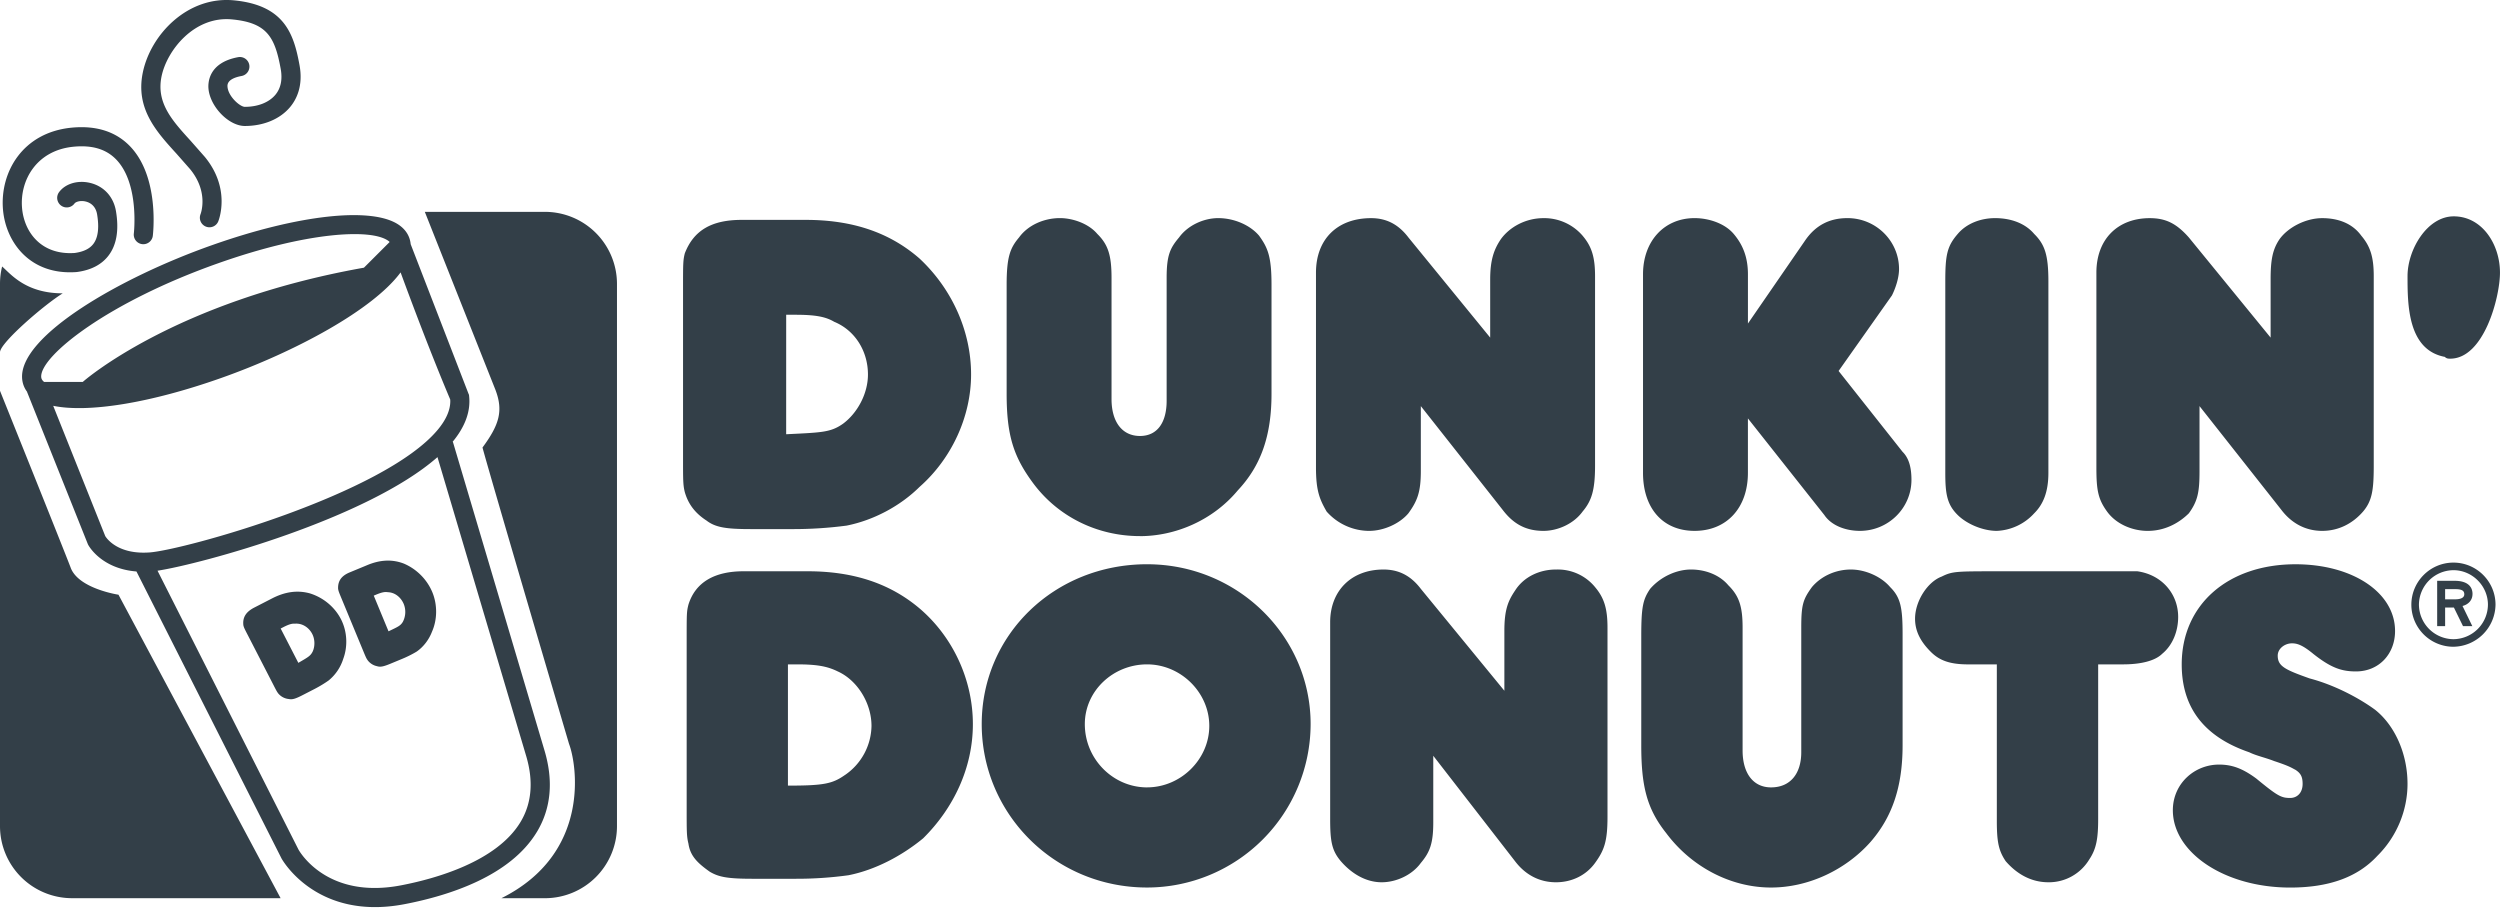 <svg xmlns="http://www.w3.org/2000/svg" viewBox="0 0 120 43.59"><path d="M9.124 8.118c.899 1.095.518 2.121.501 2.165a.46.46 0 0 0 .258.594c.234.093.499-.018.594-.252.026-.063.614-1.56-.643-3.091l-.68-.772c-.891-.978-1.661-1.822-1.4-3.093.258-1.258 1.576-2.91 3.38-2.738 1.672.159 2.059.83 2.339 2.372.093.512.007.932-.255 1.247-.306.367-.841.578-1.467.578-.227 0-.788-.489-.83-.954-.009-.098-.036-.395.676-.527a.46.46 0 0 0 .368-.536.46.46 0 0 0-.535-.367c-1.425.265-1.449 1.226-1.423 1.515.08.869.977 1.788 1.745 1.788.899 0 1.691-.331 2.173-.908.306-.367.633-1.012.454-2-.275-1.513-.724-2.891-3.156-3.123C9.007-.194 7.23 1.653 6.854 3.485c-.355 1.729.65 2.831 1.621 3.896zm-5.456 4.941l.027-.003c.686-.091 1.201-.364 1.531-.811.375-.507.49-1.216.341-2.107-.116-.695-.582-1.203-1.247-1.36-.592-.14-1.19.04-1.487.449a.46.46 0 0 0 .101.642.46.46 0 0 0 .642-.101c.058-.079.275-.157.533-.096.175.041.478.176.552.617.034.205.051.394.051.565 0 .359-.075.642-.225.845-.178.24-.474.385-.903.444-1.609.11-2.429-1.006-2.526-2.164-.112-1.331.702-2.768 2.476-2.937.89-.085 1.556.114 2.038.608 1.127 1.155.855 3.534.852 3.558a.46.46 0 0 0 .4.511.46.46 0 0 0 .511-.4c.014-.115.329-2.836-1.104-4.309-.679-.697-1.616-.994-2.785-.883C1.08 6.353-.007 8.274.143 10.056c.131 1.561 1.29 3.166 3.525 3.003zm22.099 26.88c.685-1.131.808-2.455.364-3.933l-4.392-14.798-.019.006c.606-.73.876-1.468.799-2.193l-.007-.068-.027-.063-2.772-7.168c-.035-.374-.228-.694-.567-.927-1.281-.882-4.805-.499-8.978.976-4.453 1.574-9.16 4.329-9.109 6.335.007.263.091.502.245.705l-.005.002 2.921 7.313.011.021c.027.053.627 1.149 2.319 1.284l6.962 13.773c.021.04 1.671 3.013 5.916 2.194 2.192-.423 5.071-1.366 6.338-3.459zM1.977 18.082c-.025-1.011 3.195-3.572 8.497-5.446 4.22-1.492 7.295-1.676 8.151-1.086.033.022.057.044.078.066l-1.234 1.233c-9.173 1.634-13.496 5.483-13.496 5.483H2.116c-.113-.092-.137-.178-.138-.25zm3.073 7.646l-2.496-6.249c1.674.346 4.649-.129 8.058-1.334 3.572-1.262 7.304-3.284 8.617-5.07.515 1.403 1.456 3.911 2.381 6.099.002.028.004.056.004.084 0 .432-.204.895-.608 1.378-2.599 3.106-12.192 5.762-13.824 5.881-1.546.112-2.076-.694-2.132-.788zm14.205 16.767c-3.561.687-4.875-1.62-4.929-1.718L7.561 27.394c2.093-.321 10.064-2.486 13.438-5.452l4.252 14.327c.366 1.219.275 2.294-.27 3.194-1.15 1.9-4.082 2.715-5.726 3.032zM3.396 27.257C3.014 26.255 0 18.759 0 18.759v.191 20.704a3.46 3.46 0 0 0 3.459 3.459h10.01L5.687 28.546s-1.91-.286-2.292-1.289zm11.457 1.219c-.591-.156-1.177-.069-1.794.248l-.855.44c-.403.208-.566.475-.522.851.026.109.051.158.226.497l1.21 2.351c.149.291.187.364.261.449a.75.75 0 0 0 .484.241c.169.036.324-.013.656-.184l.57-.293c.285-.147.533-.305.687-.415a2.18 2.18 0 0 0 .699-1.034c.227-.608.19-1.324-.109-1.906-.312-.606-.873-1.053-1.512-1.245zm.152 2.804c-.104.207-.222.268-.685.537l-.848-1.648.119-.061c.261-.134.416-.184.572-.172.347-.026.663.18.825.495.137.267.132.606.017.85zM3.014 14.08c-1.766 0-2.482-.907-2.912-1.289a3.47 3.47 0 0 0-.102.836v3.269c.042-.477 2.155-2.292 3.014-2.817zm16.364 12.97c-.558-.212-1.127-.182-1.741.072l-.85.352c-.402.166-.575.415-.558.791.018.111.039.161.185.514l1.011 2.443c.125.303.156.378.222.469a.75.75 0 0 0 .45.286c.16.052.312.019.643-.118l.567-.235a5.25 5.25 0 0 0 .687-.344c.324-.222.594-.57.74-.955.258-.579.268-1.291.019-1.896-.261-.63-.772-1.126-1.374-1.379zm-.036 2.789c-.113.195-.231.244-.693.464l-.709-1.713.118-.049c.26-.108.412-.141.561-.115.335.009.626.243.762.57a1.02 1.02 0 0 1-.039.842zm6.814-19.67h-5.765l3.39 8.543c.382 1.003.191 1.671-.621 2.769.382 1.432 4.154 14.227 4.154 14.227.382 1.003 1.05 5.264-3.247 7.406h2.089a3.46 3.46 0 0 0 3.459-3.459V13.628a3.46 3.46 0 0 0-3.459-3.459zm91.609 16.836c-1.113 0-2.02.907-2.02 2.021a2.02 2.02 0 0 0 2.02 2.018 2.05 2.05 0 0 0 2.02-2.018c0-1.114-.906-2.021-2.02-2.021zm0 3.676a1.67 1.67 0 0 1-1.656-1.655 1.67 1.67 0 0 1 1.656-1.657c.907 0 1.656.756 1.656 1.657a1.67 1.67 0 0 1-1.656 1.655zm.916-2.166c0-.366-.247-.636-.861-.636h-.836v2.174h.382v-.892h.421l.437.892h.447l-.47-.966c.279-.071.479-.277.479-.572zm-.842.252h-.473v-.488h.473c.309 0 .447.062.447.247 0 .173-.187.242-.447.242zm-83.942-3.792c.427.337.939.422 2.133.422h2.048a19.47 19.47 0 0 0 2.56-.168c1.28-.254 2.56-.928 3.499-1.856 1.536-1.35 2.475-3.373 2.475-5.398 0-2.108-.939-4.132-2.475-5.566-1.451-1.266-3.243-1.855-5.462-1.855h-3.072c-1.451 0-2.304.506-2.731 1.603-.086.338-.086.506-.086 1.687v8.18c0 1.012 0 1.265.086 1.603.171.59.512 1.013 1.024 1.349zm3.84-9.866h.427c.939 0 1.451.083 1.877.337 1.024.422 1.621 1.434 1.621 2.53 0 .928-.512 1.855-1.195 2.362-.598.422-1.024.422-2.731.506zm16.981 10.626c1.706 0 3.499-.76 4.694-2.194 1.109-1.18 1.621-2.615 1.621-4.638v-5.229c0-1.35-.171-1.771-.597-2.361-.427-.506-1.195-.843-1.963-.843-.682 0-1.45.337-1.877.927-.426.506-.597.843-.597 1.94v5.903c0 1.013-.427 1.687-1.28 1.687s-1.365-.674-1.365-1.771v-5.819c0-1.097-.171-1.603-.683-2.109-.427-.506-1.195-.759-1.792-.759-.768 0-1.536.337-1.963.927-.427.506-.597.927-.597 2.277v5.229c0 2.023.341 3.036 1.28 4.301 1.194 1.602 3.072 2.53 5.12 2.53zm48.384-.253c.768 0 1.451-.337 1.963-.843.426-.591.512-1.013.512-2.025v-3.121l3.925 4.976c.512.675 1.195 1.013 1.963 1.013s1.451-.337 1.963-.928c.427-.506.512-1.013.512-2.193v-9.108c0-.928-.17-1.434-.597-1.939-.427-.59-1.11-.843-1.878-.843s-1.621.421-2.048 1.011c-.341.506-.427 1.013-.427 1.94v2.783l-3.925-4.807c-.597-.674-1.11-.927-1.878-.927-1.536 0-2.56 1.011-2.56 2.614v9.361c0 1.096.086 1.518.513 2.109s1.194.928 1.962.928zm10.923 8.602c-.683-.506-1.878-1.181-3.158-1.518-1.194-.422-1.536-.59-1.536-1.096 0-.338.341-.59.683-.59.256 0 .512.085 1.024.506.853.675 1.365.843 2.047.843 1.11 0 1.878-.843 1.878-1.939 0-1.856-2.048-3.205-4.778-3.205-3.243 0-5.462 1.939-5.462 4.807 0 2.024 1.024 3.458 3.243 4.218.341.168.767.253 1.194.421.769.253.854.337 1.025.422.255.168.341.338.341.674 0 .422-.256.675-.597.675-.427 0-.597-.085-1.622-.928-.682-.506-1.194-.674-1.792-.674-1.194 0-2.218.927-2.218 2.192 0 2.024 2.474 3.711 5.632 3.711 1.877 0 3.243-.506 4.181-1.519.939-.927 1.451-2.192 1.451-3.458 0-1.434-.597-2.783-1.536-3.541zm-18.176-8.602a2.57 2.57 0 0 0 1.792-.843c.426-.422.682-1.013.682-1.941v-9.192c0-1.265-.171-1.771-.682-2.277-.427-.506-1.11-.759-1.878-.759-.682 0-1.365.253-1.792.759-.512.59-.597 1.012-.597 2.277v9.192c0 1.013.085 1.519.597 2.024.427.422 1.194.76 1.877.76zm21.504-8.35c.086.084.17.084.257.084 1.621 0 2.389-2.952 2.389-4.132 0-1.35-.853-2.699-2.219-2.699-1.28 0-2.218 1.603-2.218 2.867 0 1.35 0 3.542 1.792 3.879zm-62.294 9.952c-4.437 0-7.936 3.373-7.936 7.674s3.499 7.843 7.936 7.843a7.86 7.86 0 0 0 7.851-7.843c0-4.217-3.499-7.674-7.851-7.674zm0 10.711c-1.621 0-2.987-1.35-2.987-3.037 0-1.602 1.365-2.868 2.987-2.868s2.987 1.35 2.987 2.952-1.365 2.952-2.987 2.952zm-10.837-8.519c-1.451-1.264-3.243-1.855-5.461-1.855H35.69c-1.365 0-2.304.506-2.645 1.602-.085.338-.085.422-.085 1.687v8.181c0 1.012 0 1.266.085 1.602.085.59.427.928 1.024 1.35.427.253.853.338 2.048.338h2.048a18.16 18.16 0 0 0 2.56-.169c1.28-.253 2.56-.928 3.584-1.771 1.451-1.434 2.389-3.373 2.389-5.482s-.939-4.132-2.475-5.482zm-3.67 7.928c-.598.421-1.024.506-2.731.506v-5.82h.427c.939 0 1.451.085 1.963.338.939.422 1.621 1.518 1.621 2.615a2.91 2.91 0 0 1-1.28 2.362zm25.173-11.722c.683 0 1.451-.337 1.878-.843.427-.591.597-1.013.597-2.025v-3.121l3.925 4.976c.512.675 1.109 1.013 1.963 1.013.682 0 1.45-.337 1.877-.928.427-.506.598-1.013.598-2.193v-9.108c0-.928-.17-1.434-.598-1.939a2.43 2.43 0 0 0-1.877-.843c-.853 0-1.622.421-2.048 1.011-.341.506-.511 1.013-.511 1.94v2.783l-3.925-4.807c-.512-.674-1.11-.927-1.792-.927-1.621 0-2.645 1.011-2.645 2.614v9.361c0 1.096.17 1.518.512 2.109a2.74 2.74 0 0 0 2.048.928zm23.126 1.855c-.768 0-1.451.337-1.878.843-.427.59-.512.843-.512 1.939v5.989c0 1.012-.512 1.687-1.451 1.687-.853 0-1.365-.675-1.365-1.771v-5.904c0-1.012-.17-1.517-.683-2.024-.426-.506-1.109-.759-1.792-.759s-1.451.337-1.963.928c-.341.506-.426.843-.426 2.277v5.229c0 1.939.256 3.035 1.195 4.216 1.194 1.603 3.072 2.615 5.034 2.615 1.792 0 3.584-.843 4.779-2.192 1.024-1.181 1.536-2.614 1.536-4.638v-5.314c0-1.264-.085-1.771-.597-2.277-.427-.506-1.195-.843-1.877-.843zm-.598-9.53l2.56-3.626c.171-.338.341-.843.341-1.266 0-1.349-1.109-2.445-2.475-2.445-.853 0-1.536.337-2.048 1.096l-2.73 3.964v-2.362c0-.843-.257-1.434-.683-1.939s-1.195-.759-1.878-.759c-1.451 0-2.475 1.096-2.475 2.698v9.53c0 1.687.939 2.784 2.475 2.784s2.56-1.097 2.56-2.784v-2.614l3.669 4.638c.341.507 1.023.76 1.707.76 1.365 0 2.474-1.097 2.474-2.446 0-.506-.085-1.012-.427-1.349zm-13.568 9.53c-.768 0-1.536.337-1.963 1.013-.341.506-.512.927-.512 1.939v2.867l-4.01-4.891c-.512-.675-1.11-.928-1.792-.928-1.537 0-2.56 1.013-2.56 2.53v9.447c0 1.096.086 1.517.512 2.024.511.59 1.195 1.011 1.962 1.011.683 0 1.451-.337 1.878-.928.426-.506.597-.928.597-1.939v-3.205l3.925 5.061c.512.674 1.195 1.011 1.963 1.011s1.451-.337 1.878-.928.597-1.012.597-2.192v-9.109c0-.927-.171-1.434-.597-1.939a2.31 2.31 0 0 0-1.878-.843zm27.905.085h-.427-1.28-4.949c-2.048 0-2.219 0-2.731.253-.682.253-1.28 1.181-1.28 2.024 0 .59.256 1.096.768 1.602.427.422.939.59 1.792.59h1.365v7.506c0 1.013.085 1.434.426 1.941.512.59 1.195 1.011 2.048 1.011a2.26 2.26 0 0 0 1.963-1.096c.341-.505.427-1.013.427-1.939V31.89h1.194c.853 0 1.536-.168 1.877-.506.513-.421.769-1.096.769-1.771 0-1.096-.769-2.024-1.963-2.192z" fill="#333f48"/></svg>